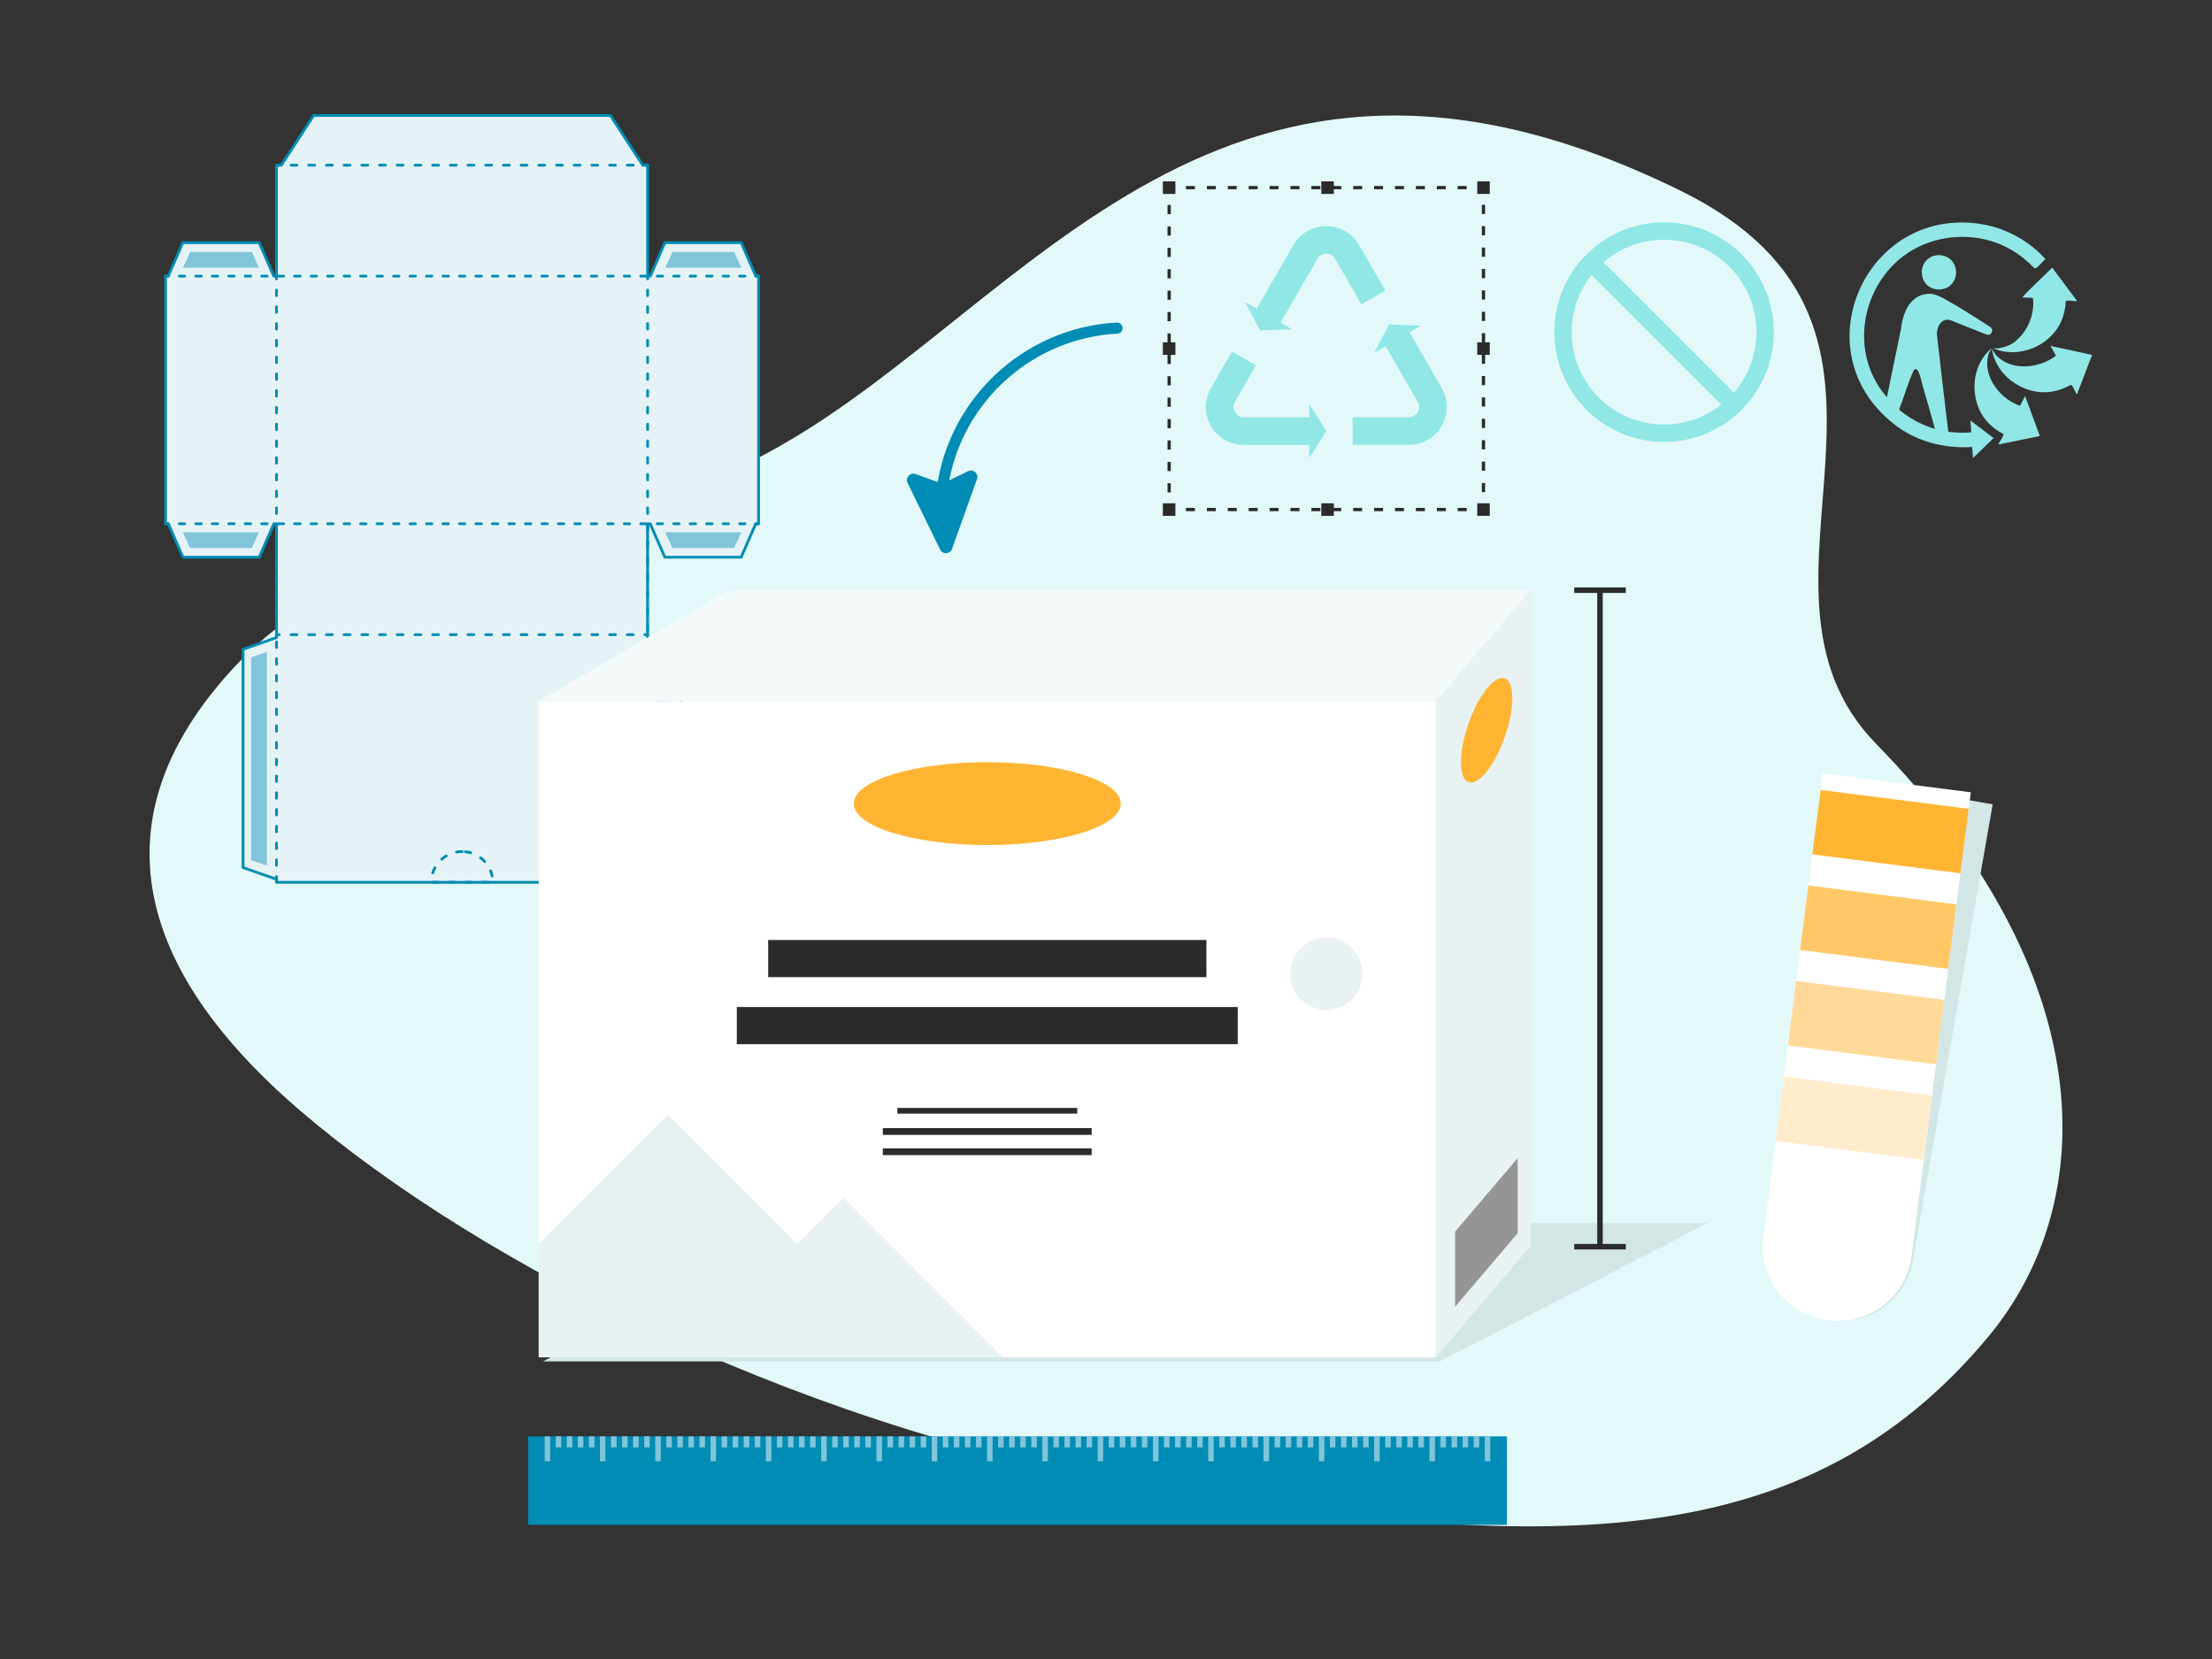 <svg xmlns="http://www.w3.org/2000/svg" viewBox="0 0 400 300"><rect x="0" y="0" width="400" height="300" fill="#333333" stroke="none"/><g id="fond"><path d="m339.24,134.48c40.83,41.84,40.65,82.82,20.26,107.3-33.08,39.71-79.23,38.49-147.33,27.94-65.05-10.08-125.28-40.88-158.09-69.05-23.3-20.02-39.96-47.53-13.58-77.96,26.39-30.44,55.87-16.72,100.61-42.1,45.13-25.6,80.1-86.89,162.89-46.07,50.79,25.04,7.1,71.11,35.24,99.94Z" style="fill: #e3f9f9;"></path></g><g id="_&#xE9;lements" data-name="&#xE9;lements"><g><g><polyline points="268.26 91.26 268.26 92.14 267.39 92.14" style="fill: none; stroke: #2b2b2b; stroke-miterlimit: 10; stroke-width: .59px;"></polyline><line x1="265.23" y1="92.14" x2="258.74" y2="92.14" style="fill: none; stroke: #2b2b2b; stroke-dasharray: 0 0 0 0 1.62 2.16 1.62 2.16; stroke-miterlimit: 10; stroke-width: .59px;"></line><line x1="257.66" y1="92.14" x2="213.38" y2="92.14" style="fill: none; stroke: #2b2b2b; stroke-dasharray: 0 0 0 0 0 0 1.62 2.16 1.62 2.16 1.62 2.16; stroke-miterlimit: 10; stroke-width: .59px;"></line><polyline points="212.3 92.14 211.42 92.14 211.42 91.26" style="fill: none; stroke: #2b2b2b; stroke-miterlimit: 10; stroke-width: .59px;"></polyline><line x1="211.42" y1="89.05" x2="211.42" y2="82.41" style="fill: none; stroke: #2b2b2b; stroke-dasharray: 0 0 0 0 1.66 2.21 1.66 2.21; stroke-miterlimit: 10; stroke-width: .59px;"></line><line x1="211.42" y1="81.3" x2="211.42" y2="35.92" style="fill: none; stroke: #2b2b2b; stroke-dasharray: 0 0 0 0 0 0 1.66 2.21 1.66 2.21 1.66 2.21; stroke-miterlimit: 10; stroke-width: .59px;"></line><polyline points="211.42 34.81 211.42 33.93 212.3 33.93" style="fill: none; stroke: #2b2b2b; stroke-miterlimit: 10; stroke-width: .59px;"></polyline><line x1="214.46" y1="33.93" x2="220.94" y2="33.93" style="fill: none; stroke: #2b2b2b; stroke-dasharray: 0 0 0 0 1.62 2.16 1.62 2.16; stroke-miterlimit: 10; stroke-width: .59px;"></line><line x1="222.02" y1="33.93" x2="266.31" y2="33.93" style="fill: none; stroke: #2b2b2b; stroke-dasharray: 0 0 0 0 0 0 1.62 2.16 1.62 2.16 1.62 2.16; stroke-miterlimit: 10; stroke-width: .59px;"></line><polyline points="267.39 33.93 268.26 33.93 268.26 34.81" style="fill: none; stroke: #2b2b2b; stroke-miterlimit: 10; stroke-width: .59px;"></polyline><line x1="268.26" y1="37.03" x2="268.26" y2="43.67" style="fill: none; stroke: #2b2b2b; stroke-dasharray: 0 0 0 0 1.66 2.21 1.66 2.21; stroke-miterlimit: 10; stroke-width: .59px;"></line><line x1="268.26" y1="44.77" x2="268.26" y2="90.16" style="fill: none; stroke: #2b2b2b; stroke-dasharray: 0 0 0 0 0 0 1.66 2.21 1.66 2.21 1.66 2.21; stroke-miterlimit: 10; stroke-width: .59px;"></line></g><rect x="210.28" y="32.8" width="2.27" height="2.27" style="fill: #2b2b2b;"></rect><rect x="210.28" y="61.9" width="2.27" height="2.27" style="fill: #2b2b2b;"></rect><rect x="267.13" y="61.9" width="2.27" height="2.27" style="fill: #2b2b2b;"></rect><rect x="238.93" y="32.8" width="2.27" height="2.27" style="fill: #2b2b2b;"></rect><rect x="238.93" y="91.01" width="2.27" height="2.27" style="fill: #2b2b2b;"></rect><rect x="210.28" y="91.01" width="2.27" height="2.27" style="fill: #2b2b2b;"></rect><rect x="267.13" y="91.01" width="2.27" height="2.27" style="fill: #2b2b2b;"></rect><rect x="267.13" y="32.8" width="2.27" height="2.27" style="fill: #2b2b2b;"></rect></g><g><polygon points="136.68 49.93 134.04 43.88 120.23 43.88 117.6 49.93 117.11 49.93 117.11 29.87 116.23 29.87 110.39 20.88 56.72 20.88 50.87 29.87 50 29.87 50 49.93 49.51 49.93 46.87 43.88 33.06 43.88 30.43 49.93 29.94 49.93 29.94 94.71 30.44 94.71 33.08 100.76 46.89 100.76 49.53 94.71 50 94.71 50 114.77 50 115.29 43.95 117.42 43.95 156.88 50 159.01 50 159.55 77.99 159.55 89.12 159.55 117.11 159.55 117.11 159.01 123.16 156.88 123.16 117.42 117.11 115.29 117.11 114.77 117.11 94.71 117.58 94.71 120.22 100.76 134.03 100.76 136.66 94.71 137.17 94.71 137.17 49.93 136.68 49.93" style="fill: #e5f3f7; stroke: #008cb4; stroke-linecap: round; stroke-linejoin: round; stroke-width: .5px;"></polygon><path d="m83.55,153.99c-3.07,0-5.56,2.49-5.56,5.56h11.13c0-3.07-2.49-5.56-5.56-5.56Z" style="fill: none; stroke: #008cb4; stroke-dasharray: 0 0 0 0 0 0 1 2 1 2 1 2; stroke-linecap: round; stroke-linejoin: round; stroke-width: .5px;"></path><polygon points="132.78 45.57 121.61 45.57 120.3 48.4 134.05 48.4 132.78 45.57" style="fill: #80c5d9;"></polygon><polygon points="45.55 45.57 34.39 45.57 33.08 48.4 46.83 48.4 45.55 45.57" style="fill: #80c5d9;"></polygon><polygon points="34.36 99.1 45.53 99.1 46.83 96.26 33.08 96.26 34.36 99.1" style="fill: #80c5d9;"></polygon><polygon points="121.58 99.1 132.75 99.1 134.05 96.26 120.3 96.26 121.58 99.1" style="fill: #80c5d9;"></polygon><polygon points="121.36 155.55 121.36 118.88 118.52 117.88 118.52 156.51 121.36 155.55" style="fill: #80c5d9;"></polygon><polygon points="45.41 155.55 45.41 118.88 48.25 117.88 48.25 156.51 45.41 155.55" style="fill: #80c5d9;"></polygon><g><line x1="29.94" y1="49.93" x2="30.44" y2="49.93" style="fill: none; stroke: #008cb4; stroke-linecap: round; stroke-linejoin: round; stroke-width: .5px;"></line><line x1="32.42" y1="49.93" x2="37.39" y2="49.93" style="fill: none; stroke: #008cb4; stroke-dasharray: 0 0 0 0 .99 1.99 .99 1.99; stroke-linecap: round; stroke-linejoin: round; stroke-width: .5px;"></line><line x1="38.38" y1="49.93" x2="135.67" y2="49.93" style="fill: none; stroke: #008cb4; stroke-dasharray: 0 0 0 0 0 0 .99 1.99 .99 1.99 .99 1.99; stroke-linecap: round; stroke-linejoin: round; stroke-width: .5px;"></line><line x1="136.67" y1="49.93" x2="137.17" y2="49.93" style="fill: none; stroke: #008cb4; stroke-linecap: round; stroke-linejoin: round; stroke-width: .5px;"></line></g><g><line x1="50" y1="29.87" x2="50.5" y2="29.87" style="fill: none; stroke: #008cb4; stroke-linecap: round; stroke-linejoin: round; stroke-width: .5px;"></line><line x1="52.63" y1="29.87" x2="57.96" y2="29.87" style="fill: none; stroke: #008cb4; stroke-dasharray: 0 0 0 0 1.07 2.13 1.07 2.13; stroke-linecap: round; stroke-linejoin: round; stroke-width: .5px;"></line><line x1="59.03" y1="29.87" x2="115.54" y2="29.87" style="fill: none; stroke: #008cb4; stroke-dasharray: 0 0 0 0 0 0 1.07 2.13 1.07 2.13 1.07 2.13; stroke-linecap: round; stroke-linejoin: round; stroke-width: .5px;"></line><line x1="116.61" y1="29.87" x2="117.11" y2="29.87" style="fill: none; stroke: #008cb4; stroke-linecap: round; stroke-linejoin: round; stroke-width: .5px;"></line></g><g><line x1="29.94" y1="94.71" x2="30.44" y2="94.71" style="fill: none; stroke: #008cb4; stroke-linecap: round; stroke-linejoin: round; stroke-width: .5px;"></line><line x1="32.42" y1="94.71" x2="37.39" y2="94.71" style="fill: none; stroke: #008cb4; stroke-dasharray: 0 0 0 0 .99 1.99 .99 1.99; stroke-linecap: round; stroke-linejoin: round; stroke-width: .5px;"></line><line x1="38.38" y1="94.71" x2="135.67" y2="94.71" style="fill: none; stroke: #008cb4; stroke-dasharray: 0 0 0 0 0 0 .99 1.99 .99 1.99 .99 1.99; stroke-linecap: round; stroke-linejoin: round; stroke-width: .5px;"></line><line x1="136.67" y1="94.71" x2="137.17" y2="94.71" style="fill: none; stroke: #008cb4; stroke-linecap: round; stroke-linejoin: round; stroke-width: .5px;"></line></g><g><line x1="117.11" y1="49.93" x2="117.11" y2="50.43" style="fill: none; stroke: #008cb4; stroke-linecap: round; stroke-linejoin: round; stroke-width: .5px;"></line><line x1="117.11" y1="52.45" x2="117.11" y2="57.5" style="fill: none; stroke: #008cb4; stroke-dasharray: 0 0 0 0 1.01 2.02 1.01 2.02; stroke-linecap: round; stroke-linejoin: round; stroke-width: .5px;"></line><line x1="117.11" y1="58.51" x2="117.11" y2="157.5" style="fill: none; stroke: #008cb4; stroke-dasharray: 0 0 0 0 0 0 1.01 2.02 1.01 2.02 1.01 2.02; stroke-linecap: round; stroke-linejoin: round; stroke-width: .5px;"></line><line x1="117.11" y1="158.51" x2="117.11" y2="159.01" style="fill: none; stroke: #008cb4; stroke-linecap: round; stroke-linejoin: round; stroke-width: .5px;"></line></g><g><line x1="50" y1="49.93" x2="50" y2="50.43" style="fill: none; stroke: #008cb4; stroke-linecap: round; stroke-linejoin: round; stroke-width: .5px;"></line><line x1="50" y1="52.45" x2="50" y2="57.5" style="fill: none; stroke: #008cb4; stroke-dasharray: 0 0 0 0 1.01 2.02 1.01 2.02; stroke-linecap: round; stroke-linejoin: round; stroke-width: .5px;"></line><line x1="50" y1="58.51" x2="50" y2="157.5" style="fill: none; stroke: #008cb4; stroke-dasharray: 0 0 0 0 0 0 1.01 2.02 1.01 2.02 1.01 2.02; stroke-linecap: round; stroke-linejoin: round; stroke-width: .5px;"></line><line x1="50" y1="158.51" x2="50" y2="159.01" style="fill: none; stroke: #008cb4; stroke-linecap: round; stroke-linejoin: round; stroke-width: .5px;"></line></g><g><line x1="50" y1="114.77" x2="50.5" y2="114.77" style="fill: none; stroke: #008cb4; stroke-linecap: round; stroke-linejoin: round; stroke-width: .5px;"></line><line x1="52.63" y1="114.77" x2="57.96" y2="114.77" style="fill: none; stroke: #008cb4; stroke-dasharray: 0 0 0 0 1.07 2.13 1.07 2.13; stroke-linecap: round; stroke-linejoin: round; stroke-width: .5px;"></line><line x1="59.03" y1="114.77" x2="115.54" y2="114.77" style="fill: none; stroke: #008cb4; stroke-dasharray: 0 0 0 0 0 0 1.07 2.13 1.07 2.13 1.07 2.13; stroke-linecap: round; stroke-linejoin: round; stroke-width: .5px;"></line><line x1="116.61" y1="114.77" x2="117.11" y2="114.77" style="fill: none; stroke: #008cb4; stroke-linecap: round; stroke-linejoin: round; stroke-width: .5px;"></line></g></g></g><g id="desktop"><g><g><polygon points="260.39 246.19 98.17 246.19 146.61 221.15 308.84 221.15 260.39 246.19" style="fill: #d2e6e6;"></polygon><rect x="97.42" y="126.81" width="162.22" height="118.64" style="fill: #fff;"></rect><polygon points="259.64 126.81 97.42 126.81 131.64 106.75 276.75 106.75 259.64 126.81" style="fill: #f4f9f9;"></polygon><polygon points="276.75 225.36 259.64 245.44 259.64 126.81 276.75 106.72 276.75 225.36" style="fill: #e8f2f2;"></polygon><polygon points="274.44 223.01 263.13 236.29 263.13 222.71 274.44 209.43 274.44 223.01" style="fill: #959595;"></polygon></g><polygon points="144.08 224.94 120.75 201.61 97.42 224.94 97.42 245.44 181.37 245.44 152.48 216.54 144.08 224.94" style="fill: #e8f2f2;"></polygon><circle cx="239.84" cy="176.08" r="6.53" style="fill: #e8f2f2;"></circle><path d="m202.67,145.32c0,4.14-10.81,7.49-24.14,7.49-13.33,0-24.14-3.35-24.14-7.49s10.81-7.49,24.14-7.49c13.33,0,24.14,3.35,24.14,7.49Z" style="fill: #ffb432;"></path><ellipse cx="268.85" cy="132.07" rx="9.93" ry="3.5" transform="translate(55.84 342.66) rotate(-70.84)" style="fill: #ffb432;"></ellipse><g><rect x="138.91" y="169.98" width="79.25" height="6.72" style="fill: #2b2b2b;"></rect><rect x="133.24" y="182.1" width="90.58" height="6.72" style="fill: #2b2b2b;"></rect><rect x="162.27" y="200.35" width="32.53" height="1.03" style="fill: #2b2b2b;"></rect><rect x="159.64" y="204" width="37.77" height="1.22" style="fill: #2b2b2b;"></rect><rect x="159.64" y="207.66" width="37.77" height="1.22" style="fill: #2b2b2b;"></rect></g></g><g><path d="m202,59.33c-16.51.88-30.25,13.77-31.8,30.64" style="fill: none; stroke: #008cb4; stroke-linecap: round; stroke-miterlimit: 10; stroke-width: 2px;"></path><path d="m165.55,85.72l4.4,1.59c.3.11.63.09.91-.05l4.2-2.06c.94-.46,1.96.45,1.61,1.44l-4.52,12.63c-.35.97-1.69,1.05-2.14.12l-5.89-12.05c-.46-.94.46-1.96,1.44-1.61Z" style="fill: #008cb4;"></path></g><g><g><path d="m333.91,140.84l-14.51,83.03h.03c-.91,7.02,3.9,13.58,11,14.82,7.11,1.24,13.85-3.3,15.37-10.21h.03s14.51-83.03,14.51-83.03l-26.43-4.62Z" style="fill: #d2e6e6;"></path><path d="m329.61,139.85l-10.8,84.48h.03c-.6,7.12,4.53,13.52,11.73,14.44s13.78-3.98,14.99-11.02h.03s10.8-84.48,10.8-84.48l-26.78-3.42Z" style="fill: #fff;"></path><rect x="328.38" y="144.49" width="27" height="11.75" transform="translate(21.83 -42.15) rotate(7.29)" style="fill: #ffb432;"></rect><rect x="326.17" y="161.77" width="27" height="11.75" transform="translate(24 -41.73) rotate(7.29)" style="fill: #ffc765;"></rect></g><rect x="323.96" y="179.04" width="27" height="11.75" transform="translate(26.18 -41.31) rotate(7.29)" style="fill: #ffd998;"></rect><rect x="321.75" y="196.32" width="27" height="11.75" transform="translate(28.35 -40.89) rotate(7.29)" style="fill: #ffeccc;"></rect></g><g><rect x="175.99" y="179.24" width="16" height="177" transform="translate(451.74 83.75) rotate(90)" style="fill: #008cb4;"></rect><line x1="268.99" y1="259.74" x2="268.99" y2="264.24" style="fill: none; stroke: #80c5d9; stroke-miterlimit: 10;"></line><line x1="266.99" y1="259.74" x2="266.99" y2="261.74" style="fill: none; stroke: #80c5d9; stroke-miterlimit: 10;"></line><line x1="264.99" y1="259.74" x2="264.99" y2="261.74" style="fill: none; stroke: #80c5d9; stroke-miterlimit: 10;"></line><line x1="262.99" y1="259.74" x2="262.99" y2="261.74" style="fill: none; stroke: #80c5d9; stroke-miterlimit: 10;"></line><line x1="260.99" y1="259.74" x2="260.99" y2="261.74" style="fill: none; stroke: #80c5d9; stroke-miterlimit: 10;"></line><line x1="258.99" y1="259.74" x2="258.99" y2="264.24" style="fill: none; stroke: #80c5d9; stroke-miterlimit: 10;"></line><line x1="256.99" y1="259.74" x2="256.99" y2="261.74" style="fill: none; stroke: #80c5d9; stroke-miterlimit: 10;"></line><line x1="254.99" y1="259.74" x2="254.99" y2="261.74" style="fill: none; stroke: #80c5d9; stroke-miterlimit: 10;"></line><line x1="252.99" y1="259.74" x2="252.99" y2="261.74" style="fill: none; stroke: #80c5d9; stroke-miterlimit: 10;"></line><line x1="250.99" y1="259.74" x2="250.99" y2="261.74" style="fill: none; stroke: #80c5d9; stroke-miterlimit: 10;"></line><line x1="248.99" y1="259.74" x2="248.99" y2="264.24" style="fill: none; stroke: #80c5d9; stroke-miterlimit: 10;"></line><line x1="246.99" y1="259.74" x2="246.99" y2="261.74" style="fill: none; stroke: #80c5d9; stroke-miterlimit: 10;"></line><line x1="244.99" y1="259.74" x2="244.99" y2="261.74" style="fill: none; stroke: #80c5d9; stroke-miterlimit: 10;"></line><line x1="242.99" y1="259.74" x2="242.99" y2="261.74" style="fill: none; stroke: #80c5d9; stroke-miterlimit: 10;"></line><line x1="240.99" y1="259.74" x2="240.99" y2="261.74" style="fill: none; stroke: #80c5d9; stroke-miterlimit: 10;"></line><line x1="238.99" y1="259.74" x2="238.99" y2="264.24" style="fill: none; stroke: #80c5d9; stroke-miterlimit: 10;"></line><line x1="236.99" y1="259.74" x2="236.99" y2="261.74" style="fill: none; stroke: #80c5d9; stroke-miterlimit: 10;"></line><line x1="234.99" y1="259.74" x2="234.99" y2="261.74" style="fill: none; stroke: #80c5d9; stroke-miterlimit: 10;"></line><line x1="232.99" y1="259.74" x2="232.99" y2="261.74" style="fill: none; stroke: #80c5d9; stroke-miterlimit: 10;"></line><line x1="230.99" y1="259.74" x2="230.99" y2="261.74" style="fill: none; stroke: #80c5d9; stroke-miterlimit: 10;"></line><line x1="228.99" y1="259.74" x2="228.99" y2="264.24" style="fill: none; stroke: #80c5d9; stroke-miterlimit: 10;"></line><line x1="226.99" y1="259.74" x2="226.99" y2="261.74" style="fill: none; stroke: #80c5d9; stroke-miterlimit: 10;"></line><line x1="224.99" y1="259.74" x2="224.99" y2="261.74" style="fill: none; stroke: #80c5d9; stroke-miterlimit: 10;"></line><line x1="222.99" y1="259.74" x2="222.99" y2="261.74" style="fill: none; stroke: #80c5d9; stroke-miterlimit: 10;"></line><line x1="220.99" y1="259.74" x2="220.99" y2="261.74" style="fill: none; stroke: #80c5d9; stroke-miterlimit: 10;"></line><line x1="218.99" y1="259.74" x2="218.99" y2="264.24" style="fill: none; stroke: #80c5d9; stroke-miterlimit: 10;"></line><line x1="216.99" y1="259.74" x2="216.99" y2="261.74" style="fill: none; stroke: #80c5d9; stroke-miterlimit: 10;"></line><line x1="214.99" y1="259.74" x2="214.99" y2="261.74" style="fill: none; stroke: #80c5d9; stroke-miterlimit: 10;"></line><line x1="212.99" y1="259.74" x2="212.99" y2="261.74" style="fill: none; stroke: #80c5d9; stroke-miterlimit: 10;"></line><line x1="210.99" y1="259.74" x2="210.99" y2="261.74" style="fill: none; stroke: #80c5d9; stroke-miterlimit: 10;"></line><line x1="208.99" y1="259.74" x2="208.99" y2="264.24" style="fill: none; stroke: #80c5d9; stroke-miterlimit: 10;"></line><line x1="206.99" y1="259.74" x2="206.99" y2="261.74" style="fill: none; stroke: #80c5d9; stroke-miterlimit: 10;"></line><line x1="204.99" y1="259.74" x2="204.99" y2="261.74" style="fill: none; stroke: #80c5d9; stroke-miterlimit: 10;"></line><line x1="202.99" y1="259.74" x2="202.99" y2="261.74" style="fill: none; stroke: #80c5d9; stroke-miterlimit: 10;"></line><line x1="200.99" y1="259.74" x2="200.99" y2="261.74" style="fill: none; stroke: #80c5d9; stroke-miterlimit: 10;"></line><line x1="198.99" y1="259.74" x2="198.99" y2="264.24" style="fill: none; stroke: #80c5d9; stroke-miterlimit: 10;"></line><line x1="196.99" y1="259.74" x2="196.99" y2="261.74" style="fill: none; stroke: #80c5d9; stroke-miterlimit: 10;"></line><line x1="194.99" y1="259.74" x2="194.99" y2="261.74" style="fill: none; stroke: #80c5d9; stroke-miterlimit: 10;"></line><line x1="192.99" y1="259.74" x2="192.99" y2="261.74" style="fill: none; stroke: #80c5d9; stroke-miterlimit: 10;"></line><line x1="190.99" y1="259.74" x2="190.99" y2="261.74" style="fill: none; stroke: #80c5d9; stroke-miterlimit: 10;"></line><line x1="188.99" y1="259.74" x2="188.99" y2="264.24" style="fill: none; stroke: #80c5d9; stroke-miterlimit: 10;"></line><line x1="186.99" y1="259.74" x2="186.99" y2="261.74" style="fill: none; stroke: #80c5d9; stroke-miterlimit: 10;"></line><line x1="184.99" y1="259.74" x2="184.99" y2="261.74" style="fill: none; stroke: #80c5d9; stroke-miterlimit: 10;"></line><line x1="182.99" y1="259.74" x2="182.99" y2="261.74" style="fill: none; stroke: #80c5d9; stroke-miterlimit: 10;"></line><line x1="180.99" y1="259.74" x2="180.99" y2="261.74" style="fill: none; stroke: #80c5d9; stroke-miterlimit: 10;"></line><line x1="178.99" y1="259.74" x2="178.99" y2="264.24" style="fill: none; stroke: #80c5d9; stroke-miterlimit: 10;"></line><line x1="176.99" y1="259.74" x2="176.99" y2="261.74" style="fill: none; stroke: #80c5d9; stroke-miterlimit: 10;"></line><line x1="174.99" y1="259.74" x2="174.99" y2="261.74" style="fill: none; stroke: #80c5d9; stroke-miterlimit: 10;"></line><line x1="172.99" y1="259.74" x2="172.99" y2="261.74" style="fill: none; stroke: #80c5d9; stroke-miterlimit: 10;"></line><line x1="170.99" y1="259.74" x2="170.99" y2="261.74" style="fill: none; stroke: #80c5d9; stroke-miterlimit: 10;"></line><line x1="168.99" y1="259.74" x2="168.99" y2="264.24" style="fill: none; stroke: #80c5d9; stroke-miterlimit: 10;"></line><line x1="166.99" y1="259.74" x2="166.99" y2="261.74" style="fill: none; stroke: #80c5d9; stroke-miterlimit: 10;"></line><line x1="164.99" y1="259.74" x2="164.99" y2="261.74" style="fill: none; stroke: #80c5d9; stroke-miterlimit: 10;"></line><line x1="162.99" y1="259.74" x2="162.99" y2="261.74" style="fill: none; stroke: #80c5d9; stroke-miterlimit: 10;"></line><line x1="160.99" y1="259.74" x2="160.99" y2="261.74" style="fill: none; stroke: #80c5d9; stroke-miterlimit: 10;"></line><line x1="158.99" y1="259.74" x2="158.99" y2="264.24" style="fill: none; stroke: #80c5d9; stroke-miterlimit: 10;"></line><line x1="156.99" y1="259.74" x2="156.99" y2="261.74" style="fill: none; stroke: #80c5d9; stroke-miterlimit: 10;"></line><line x1="154.99" y1="259.74" x2="154.99" y2="261.74" style="fill: none; stroke: #80c5d9; stroke-miterlimit: 10;"></line><line x1="152.99" y1="259.74" x2="152.99" y2="261.74" style="fill: none; stroke: #80c5d9; stroke-miterlimit: 10;"></line><line x1="150.99" y1="259.74" x2="150.99" y2="261.74" style="fill: none; stroke: #80c5d9; stroke-miterlimit: 10;"></line><line x1="148.99" y1="259.74" x2="148.99" y2="264.24" style="fill: none; stroke: #80c5d9; stroke-miterlimit: 10;"></line><line x1="146.99" y1="259.74" x2="146.99" y2="261.74" style="fill: none; stroke: #80c5d9; stroke-miterlimit: 10;"></line><line x1="144.99" y1="259.74" x2="144.99" y2="261.74" style="fill: none; stroke: #80c5d9; stroke-miterlimit: 10;"></line><line x1="142.99" y1="259.74" x2="142.99" y2="261.74" style="fill: none; stroke: #80c5d9; stroke-miterlimit: 10;"></line><line x1="140.99" y1="259.74" x2="140.99" y2="261.74" style="fill: none; stroke: #80c5d9; stroke-miterlimit: 10;"></line><line x1="138.99" y1="259.74" x2="138.99" y2="264.24" style="fill: none; stroke: #80c5d9; stroke-miterlimit: 10;"></line><line x1="136.99" y1="259.74" x2="136.99" y2="261.74" style="fill: none; stroke: #80c5d9; stroke-miterlimit: 10;"></line><line x1="134.99" y1="259.74" x2="134.99" y2="261.74" style="fill: none; stroke: #80c5d9; stroke-miterlimit: 10;"></line><line x1="132.99" y1="259.74" x2="132.99" y2="261.74" style="fill: none; stroke: #80c5d9; stroke-miterlimit: 10;"></line><line x1="130.99" y1="259.74" x2="130.99" y2="261.74" style="fill: none; stroke: #80c5d9; stroke-miterlimit: 10;"></line><line x1="128.99" y1="259.74" x2="128.99" y2="264.24" style="fill: none; stroke: #80c5d9; stroke-miterlimit: 10;"></line><line x1="126.99" y1="259.74" x2="126.99" y2="261.74" style="fill: none; stroke: #80c5d9; stroke-miterlimit: 10;"></line><line x1="124.99" y1="259.74" x2="124.99" y2="261.74" style="fill: none; stroke: #80c5d9; stroke-miterlimit: 10;"></line><line x1="122.99" y1="259.74" x2="122.99" y2="261.74" style="fill: none; stroke: #80c5d9; stroke-miterlimit: 10;"></line><line x1="120.99" y1="259.74" x2="120.99" y2="261.74" style="fill: none; stroke: #80c5d9; stroke-miterlimit: 10;"></line><line x1="118.99" y1="259.74" x2="118.99" y2="264.24" style="fill: none; stroke: #80c5d9; stroke-miterlimit: 10;"></line><line x1="116.99" y1="259.74" x2="116.99" y2="261.74" style="fill: none; stroke: #80c5d9; stroke-miterlimit: 10;"></line><line x1="114.99" y1="259.74" x2="114.99" y2="261.74" style="fill: none; stroke: #80c5d9; stroke-miterlimit: 10;"></line><line x1="112.99" y1="259.74" x2="112.99" y2="261.74" style="fill: none; stroke: #80c5d9; stroke-miterlimit: 10;"></line><line x1="110.99" y1="259.74" x2="110.99" y2="261.74" style="fill: none; stroke: #80c5d9; stroke-miterlimit: 10;"></line><line x1="108.99" y1="259.74" x2="108.99" y2="264.24" style="fill: none; stroke: #80c5d9; stroke-miterlimit: 10;"></line><line x1="98.99" y1="259.74" x2="98.99" y2="264.24" style="fill: none; stroke: #80c5d9; stroke-miterlimit: 10;"></line><line x1="106.99" y1="259.74" x2="106.99" y2="261.74" style="fill: none; stroke: #80c5d9; stroke-miterlimit: 10;"></line><line x1="104.99" y1="259.74" x2="104.99" y2="261.74" style="fill: none; stroke: #80c5d9; stroke-miterlimit: 10;"></line><line x1="102.99" y1="259.74" x2="102.99" y2="261.74" style="fill: none; stroke: #80c5d9; stroke-miterlimit: 10;"></line><line x1="100.99" y1="259.74" x2="100.99" y2="261.74" style="fill: none; stroke: #80c5d9; stroke-miterlimit: 10;"></line></g><g><line x1="284.67" y1="106.72" x2="294" y2="106.72" style="fill: none; stroke: #2b2b2b; stroke-miterlimit: 10;"></line><g><line x1="289.33" y1="106.75" x2="289.33" y2="225.44" style="fill: none; stroke: #2b2b2b; stroke-miterlimit: 10;"></line><line x1="284.67" y1="225.44" x2="294" y2="225.44" style="fill: none; stroke: #2b2b2b; stroke-miterlimit: 10;"></line></g></g><g><g><path d="m224.95,64.82l-3.81,6.61c-1.67,2.9.42,6.52,3.76,6.52h12.6" style="fill: none; stroke: #91e6e6; stroke-miterlimit: 10; stroke-width: 5px;"></path><polygon points="236.79 73.11 239.84 77.94 236.79 82.77 236.76 82.77 236.76 73.11 236.79 73.11" style="fill: #91e6e6;"></polygon></g><g><path d="m248.36,53.79l-4.76-8.24c-1.67-2.9-5.86-2.9-7.53,0l-7.04,12.19" style="fill: none; stroke: #91e6e6; stroke-miterlimit: 10; stroke-width: 5px;"></path><polygon points="233.58 59.54 227.87 59.76 225.21 54.71 225.23 54.68 233.59 59.51 233.58 59.54" style="fill: #91e6e6;"></polygon></g><g><path d="m244.59,77.94h10.19c3.35,0,5.44-3.62,3.76-6.52l-6.19-10.73" style="fill: none; stroke: #91e6e6; stroke-miterlimit: 10; stroke-width: 5px;"></path><polygon points="248.53 63.72 251.18 58.67 256.89 58.9 256.9 58.92 248.54 63.75 248.53 63.72" style="fill: #91e6e6;"></polygon></g></g><g><circle cx="300.92" cy="60.06" r="18.28" style="fill: none; stroke: #91e6e6; stroke-miterlimit: 10; stroke-width: 3.14px;"></circle><line x1="288.14" y1="47.83" x2="313.44" y2="73.13" style="fill: none; stroke: #91e6e6; stroke-miterlimit: 10; stroke-width: 3.14px;"></line></g></g><g id="Calque_1" data-name="Calque 1"><g><path d="m341.22,71.82c.87-4.14,1.68-8.28,2.55-12.41.37-3.11,1.8-6.42,5.45-6.28,1.65.25,3.06,1.36,4.51,2.12,2.05,1.22,4.04,2.52,6.05,3.79.9.45.39,1.77-.57,1.45-2.11-.82-4.2-1.67-6.3-2.51-1.83-.76-2.84,1.28-2.62,2.84.48,4.34,1.02,8.67,1.51,13,.17,1.39.33,2.8.51,4.19.06.08.13.09.2.1,1.31.13,2.65.22,3.95.06-.02-.74-.1-1.38-.14-2.13,1.42,1.07,2.78,2.11,4.19,3.18-1.25,1.2-2.49,2.4-3.74,3.61-.05-.68-.09-1.34-.14-2-5.07.33-10.31-1.02-14.3-4.27-16.84-13.45-4.49-39.89,16.59-35.93,4.18.85,8.12,3.03,10.96,6.23-.58.42-1.36,1.6-1.93,1.7-1.28-1.31-2.69-2.5-4.29-3.41-4.69-2.74-10.67-3.02-15.68-.99-10.78,4.41-14.54,18.8-6.78,27.65Zm8.68,5.74c-.65-2.43-1.38-4.83-2.06-7.26-.33-.65-.8-4.53-1.76-3.34-1.06,2.2-1.69,4.62-2.59,6.9-.13.3.21.44.4.6,1.79,1.41,3.82,2.45,6.01,3.09Z" style="fill: #91e6e6;"></path><path d="m368.88,78.85c-2.52.52-4.98,1.01-7.51,1.53.14-.49,1.09-1.59.87-1.91-1.9-.99-3.52-2.52-4.37-4.51-1.43-3.35-1.03-7.55,1.52-10.26.14-.16.76-.87.65-.59-1,1.62-.83,3.7-.08,5.39.9,1.96,2.48,3.57,4.42,4.51.3.13.59.28.91.36.3-.58.61-1.15.92-1.75.89,2.43,1.77,4.83,2.66,7.24Z" style="fill: #91e6e6;"></path><path d="m378.32,64.18c-.92,2.39-1.82,4.75-2.74,7.14-.33-.38-.77-1.8-1.14-1.72-1.11.62-2.32,1.07-3.58,1.25-4.06.58-8.41-1.87-10.04-5.62-.29-.66-.55-1.54-.65-2.17.34.56.67,1.1,1.16,1.55,2.52,2.22,6.41,2,9.24.49.43-.23.84-.49,1.2-.82-.31-.58-.71-1.17-.98-1.73,2.5.52,5.01,1.09,7.53,1.63Z" style="fill: #91e6e6;"></path><path d="m371.11,48.39c1.5,2.02,3,4.04,4.51,6.07-.64.04-1.56-.24-2.06-.02-.05,1.3-.34,2.58-.87,3.76-2.01,4.42-7.72,6.74-12.21,4.8,1.27.07,3.2-.43,4.29-1.58,2.03-1.8,3.11-4.67,2.88-7.36-.03-.12-.09-.18-.22-.2-.58-.03-1.17-.05-1.75-.08,1.52-1.73,3.7-3.62,5.43-5.4Z" style="fill: #91e6e6;"></path><path d="m350.62,52.35c-4.15-.1-4.09-6.12-.01-6.22,4.13.1,4.15,6.12.01,6.22Z" style="fill: #91e6e6;"></path></g></g></svg>